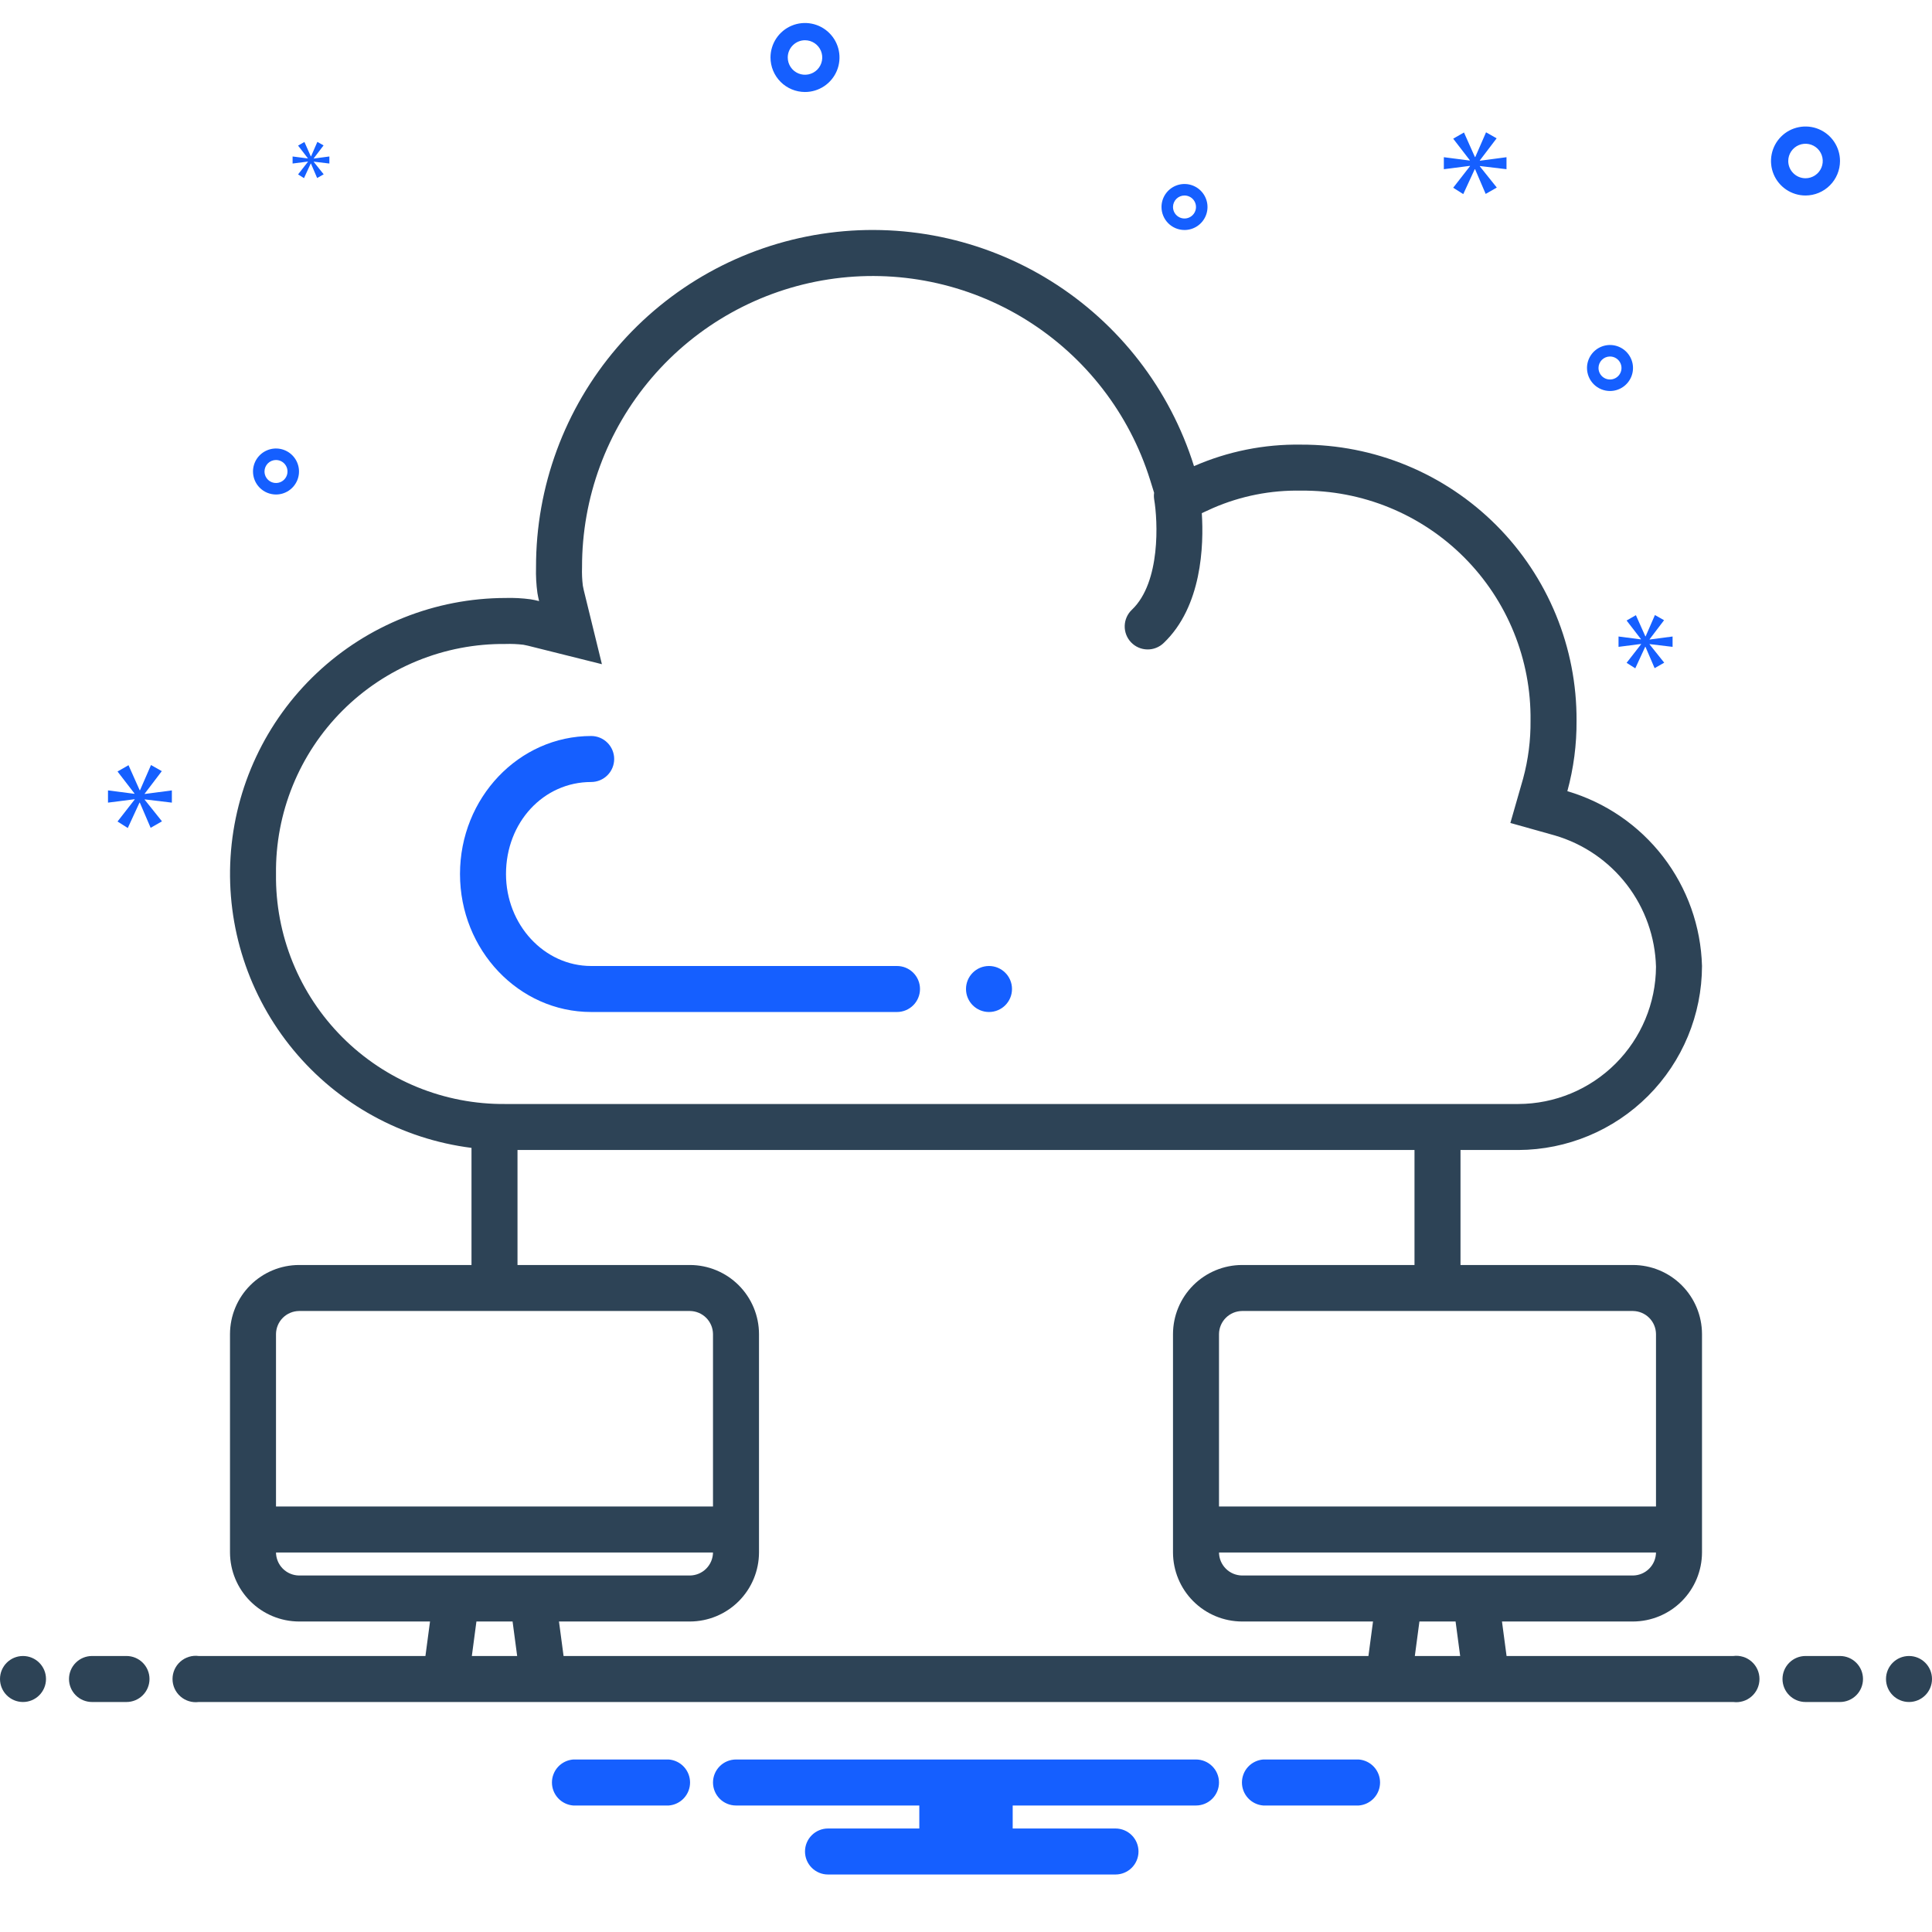 <svg xmlns="http://www.w3.org/2000/svg" width="168" height="168" viewBox="0 0 168 168" fill="none"><path d="M78 88C78.53 88 79.039 87.789 79.414 87.414C79.789 87.039 80 86.53 80 86C80 85.47 79.789 84.961 79.414 84.586C79.039 84.211 78.53 84 78 84H51.407C47.323 84 44 80.412 44 76C44 71.514 47.253 68 51.407 68C51.937 68 52.446 67.789 52.821 67.414C53.196 67.039 53.407 66.53 53.407 66C53.407 65.47 53.196 64.961 52.821 64.586C52.446 64.211 51.937 64 51.407 64C45.117 64 40 69.383 40 76C40 82.617 45.117 88 51.407 88H78ZM160 14C160 13.407 159.824 12.827 159.494 12.333C159.165 11.84 158.696 11.455 158.148 11.228C157.6 11.001 156.997 10.942 156.415 11.058C155.833 11.173 155.298 11.459 154.879 11.879C154.459 12.298 154.173 12.833 154.058 13.415C153.942 13.997 154.001 14.6 154.228 15.148C154.455 15.696 154.84 16.165 155.333 16.494C155.827 16.824 156.407 17 157 17C157.795 16.999 158.558 16.683 159.12 16.12C159.683 15.558 159.999 14.795 160 14ZM155.5 14C155.5 13.703 155.588 13.413 155.753 13.167C155.918 12.92 156.152 12.728 156.426 12.614C156.7 12.501 157.002 12.471 157.293 12.529C157.584 12.587 157.851 12.73 158.061 12.939C158.27 13.149 158.413 13.416 158.471 13.707C158.529 13.998 158.499 14.3 158.386 14.574C158.272 14.848 158.08 15.082 157.833 15.247C157.587 15.412 157.297 15.5 157 15.5C156.602 15.5 156.221 15.342 155.94 15.06C155.658 14.779 155.5 14.398 155.5 14ZM70 8C70.593 8 71.173 7.824 71.667 7.494C72.16 7.165 72.545 6.696 72.772 6.148C72.999 5.6 73.058 4.997 72.942 4.415C72.827 3.833 72.541 3.298 72.121 2.879C71.702 2.459 71.167 2.173 70.585 2.058C70.003 1.942 69.4 2.001 68.852 2.228C68.304 2.455 67.835 2.84 67.506 3.333C67.176 3.827 67 4.407 67 5C67.001 5.795 67.317 6.558 67.88 7.12C68.442 7.683 69.205 7.999 70 8ZM70 3.5C70.297 3.5 70.587 3.588 70.833 3.753C71.08 3.918 71.272 4.152 71.386 4.426C71.499 4.7 71.529 5.002 71.471 5.293C71.413 5.584 71.27 5.851 71.061 6.061C70.851 6.27 70.584 6.413 70.293 6.471C70.002 6.529 69.7 6.499 69.426 6.386C69.152 6.272 68.918 6.08 68.753 5.833C68.588 5.587 68.5 5.297 68.5 5C68.5 4.602 68.658 4.221 68.94 3.94C69.221 3.658 69.602 3.5 70 3.5ZM140 34C140.396 34 140.782 33.883 141.111 33.663C141.44 33.443 141.696 33.131 141.848 32.765C141.999 32.4 142.039 31.998 141.962 31.61C141.884 31.222 141.694 30.866 141.414 30.586C141.135 30.306 140.778 30.116 140.39 30.038C140.002 29.961 139.6 30.001 139.235 30.152C138.869 30.304 138.557 30.56 138.337 30.889C138.117 31.218 138 31.604 138 32C138.001 32.53 138.211 33.039 138.586 33.414C138.961 33.789 139.47 33.999 140 34ZM140 31C140.198 31 140.391 31.059 140.556 31.169C140.72 31.278 140.848 31.435 140.924 31.617C141 31.8 141.019 32.001 140.981 32.195C140.942 32.389 140.847 32.567 140.707 32.707C140.567 32.847 140.389 32.942 140.195 32.981C140.001 33.019 139.8 33 139.617 32.924C139.435 32.848 139.278 32.72 139.169 32.556C139.059 32.391 139 32.198 139 32C139 31.735 139.106 31.481 139.293 31.293C139.481 31.106 139.735 31 140 31ZM103 20C103.396 20 103.782 19.883 104.111 19.663C104.44 19.443 104.696 19.131 104.848 18.765C104.999 18.4 105.039 17.998 104.962 17.61C104.884 17.222 104.694 16.866 104.414 16.586C104.135 16.306 103.778 16.116 103.39 16.038C103.002 15.961 102.6 16.001 102.235 16.152C101.869 16.304 101.557 16.56 101.337 16.889C101.117 17.218 101 17.604 101 18C101.001 18.53 101.211 19.039 101.586 19.414C101.961 19.789 102.47 20 103 20ZM103 17C103.198 17 103.391 17.059 103.556 17.169C103.72 17.278 103.848 17.435 103.924 17.617C104 17.8 104.019 18.001 103.981 18.195C103.942 18.389 103.847 18.567 103.707 18.707C103.567 18.847 103.389 18.942 103.195 18.981C103.001 19.019 102.8 19 102.617 18.924C102.435 18.848 102.278 18.72 102.169 18.556C102.059 18.391 102 18.198 102 18C102 17.735 102.106 17.481 102.293 17.293C102.481 17.106 102.735 17 103 17ZM24 43C24.396 43 24.782 42.883 25.111 42.663C25.44 42.443 25.696 42.131 25.848 41.765C25.999 41.4 26.039 40.998 25.962 40.61C25.884 40.222 25.694 39.865 25.414 39.586C25.134 39.306 24.778 39.116 24.39 39.038C24.002 38.961 23.6 39.001 23.235 39.152C22.869 39.304 22.557 39.56 22.337 39.889C22.117 40.218 22 40.604 22 41C22 41.53 22.211 42.039 22.586 42.414C22.961 42.789 23.47 42.999 24 43ZM24 40C24.198 40 24.391 40.059 24.556 40.169C24.72 40.278 24.848 40.435 24.924 40.617C25 40.8 25.019 41.001 24.981 41.195C24.942 41.389 24.847 41.567 24.707 41.707C24.567 41.847 24.389 41.942 24.195 41.981C24.001 42.019 23.8 42 23.617 41.924C23.435 41.848 23.278 41.72 23.169 41.556C23.059 41.391 23 41.198 23 41C23 40.735 23.106 40.481 23.293 40.293C23.481 40.106 23.735 40 24 40Z" fill="#155FFF"></path><path d="M2 148C3.105 148 4 147.105 4 146C4 144.895 3.105 144 2 144C0.895 144 0 144.895 0 146C0 147.105 0.895 148 2 148Z" fill="#2D4356"></path><path d="M11 144H8C7.47 144 6.961 144.211 6.586 144.586C6.211 144.961 6 145.47 6 146C6 146.53 6.211 147.039 6.586 147.414C6.961 147.789 7.47 148 8 148H11C11.53 148 12.039 147.789 12.414 147.414C12.789 147.039 13 146.53 13 146C13 145.47 12.789 144.961 12.414 144.586C12.039 144.211 11.53 144 11 144ZM160 144H157C156.47 144 155.961 144.211 155.586 144.586C155.211 144.961 155 145.47 155 146C155 146.53 155.211 147.039 155.586 147.414C155.961 147.789 156.47 148 157 148H160C160.53 148 161.039 147.789 161.414 147.414C161.789 147.039 162 146.53 162 146C162 145.47 161.789 144.961 161.414 144.586C161.039 144.211 160.53 144 160 144Z" fill="#2D4356"></path><path d="M166 148C167.105 148 168 147.105 168 146C168 144.895 167.105 144 166 144C164.895 144 164 144.895 164 146C164 147.105 164.895 148 166 148Z" fill="#2D4356"></path><path d="M150.721 144H131.006L130.607 141H142C143.59 140.995 145.113 140.361 146.237 139.237C147.362 138.113 147.995 136.589 148 135V116C147.995 114.41 147.362 112.886 146.237 111.762C145.113 110.638 143.59 110.004 142 110H127V100H132.033C136.269 99.983 140.325 98.29 143.317 95.292C146.309 92.294 147.992 88.233 148 83.998C147.904 80.552 146.719 77.225 144.616 74.495C142.512 71.764 139.598 69.77 136.291 68.798C136.837 66.8 137.106 64.737 137.091 62.666C137.108 59.513 136.5 56.389 135.303 53.473C134.105 50.557 132.343 47.906 130.116 45.675C127.889 43.444 125.243 41.675 122.329 40.472C119.415 39.268 116.292 38.654 113.14 38.664C109.937 38.612 106.761 39.25 103.826 40.534C101.735 33.85 97.318 28.137 91.375 24.431C85.433 20.726 78.359 19.274 71.437 20.338C64.515 21.403 58.204 24.913 53.649 30.233C49.094 35.552 46.597 42.328 46.611 49.332C46.589 50.078 46.63 50.825 46.732 51.565C46.769 51.788 46.816 52.021 46.877 52.268C46.628 52.204 46.375 52.151 46.121 52.111C45.402 52.015 44.676 51.977 43.951 51.998C37.85 52.011 31.984 54.348 27.544 58.532C23.104 62.716 20.424 68.433 20.048 74.522C19.673 80.611 21.629 86.615 25.521 91.313C29.413 96.011 34.947 99.051 41 99.815V110H26C24.41 110.004 22.887 110.638 21.763 111.762C20.638 112.886 20.005 114.41 20 116V135C20.005 136.589 20.638 138.113 21.763 139.237C22.887 140.361 24.41 140.995 26 141H37.393L36.994 144H17.28C16.995 143.962 16.706 143.986 16.432 144.07C16.157 144.153 15.904 144.295 15.688 144.484C15.472 144.673 15.3 144.906 15.181 145.168C15.063 145.429 15.002 145.713 15.002 146C15.002 146.287 15.063 146.57 15.181 146.832C15.3 147.093 15.472 147.326 15.688 147.515C15.904 147.705 16.157 147.846 16.432 147.929C16.706 148.013 16.995 148.037 17.28 148H150.72C151.005 148.037 151.294 148.013 151.568 147.929C151.843 147.846 152.096 147.705 152.312 147.515C152.528 147.326 152.7 147.093 152.819 146.832C152.937 146.57 152.998 146.287 152.998 146C152.998 145.713 152.937 145.429 152.819 145.168C152.7 144.906 152.528 144.673 152.312 144.484C152.096 144.295 151.843 144.153 151.568 144.07C151.294 143.986 151.006 143.962 150.721 144ZM142 137H108C107.472 136.993 106.967 136.78 106.594 136.406C106.22 136.033 106.007 135.528 106 135H144C143.993 135.528 143.78 136.033 143.407 136.406C143.033 136.78 142.528 136.993 142 137ZM142 114C142.528 114.007 143.033 114.22 143.407 114.593C143.78 114.967 143.993 115.471 144 116V131H106V116C106.007 115.471 106.22 114.967 106.594 114.593C106.967 114.22 107.472 114.007 108 114H142ZM24 76C23.968 73.368 24.462 70.757 25.453 68.32C26.444 65.882 27.911 63.666 29.77 61.803C31.628 59.94 33.84 58.467 36.275 57.47C38.71 56.473 41.32 55.972 43.951 55.998C44.472 55.98 44.993 56.003 45.511 56.065C45.617 56.081 45.751 56.109 45.907 56.148L52.34 57.756L50.762 51.316C50.731 51.188 50.704 51.059 50.682 50.929C50.616 50.399 50.593 49.865 50.612 49.332C50.599 43.286 52.753 37.435 56.684 32.842C60.615 28.249 66.062 25.217 72.037 24.296C78.013 23.375 84.12 24.626 89.251 27.823C94.383 31.02 98.199 35.95 100.006 41.72L100.357 42.85C100.331 43.039 100.333 43.232 100.362 43.422C100.678 45.277 100.946 50.615 98.434 53.013C98.241 53.193 98.085 53.41 97.977 53.651C97.868 53.892 97.808 54.152 97.801 54.416C97.793 54.681 97.838 54.944 97.933 55.191C98.028 55.437 98.17 55.663 98.353 55.854C98.535 56.045 98.754 56.199 98.996 56.305C99.238 56.411 99.499 56.468 99.763 56.473C100.027 56.478 100.29 56.431 100.536 56.333C100.782 56.236 101.006 56.091 101.195 55.907C104.515 52.737 104.685 47.435 104.505 44.621L105.487 44.173C107.9 43.127 110.51 42.612 113.14 42.664C115.771 42.639 118.381 43.139 120.816 44.136C123.251 45.133 125.463 46.607 127.321 48.47C129.179 50.333 130.647 52.548 131.637 54.986C132.628 57.423 133.122 60.035 133.09 62.666C133.106 64.364 132.89 66.056 132.446 67.696L131.337 71.562L135.21 72.649C137.695 73.378 139.884 74.877 141.464 76.929C143.043 78.981 143.931 81.481 144 84.07C143.982 87.234 142.714 90.264 140.473 92.499C138.232 94.733 135.198 95.992 132.033 96H43.951C41.32 96.025 38.71 95.524 36.275 94.528C33.84 93.531 31.628 92.058 29.77 90.195C27.912 88.332 26.444 86.117 25.453 83.679C24.462 81.242 23.968 78.631 24 76ZM24 116C24.007 115.471 24.22 114.967 24.593 114.593C24.967 114.22 25.472 114.007 26 114H60C60.528 114.007 61.033 114.22 61.407 114.593C61.78 114.967 61.993 115.471 62 116V131H24V116ZM26 137C25.472 136.993 24.967 136.78 24.593 136.406C24.22 136.033 24.007 135.528 24 135H62C61.993 135.528 61.78 136.033 61.407 136.406C61.033 136.78 60.528 136.993 60 137H26ZM41.03 144L41.428 141H44.572L44.971 144H41.03ZM115.429 144H49.006L48.607 141H60C61.59 140.995 63.113 140.361 64.237 139.237C65.362 138.113 65.995 136.589 66 135V116C65.995 114.41 65.362 112.886 64.237 111.762C63.113 110.638 61.59 110.004 60 110H45V100H123V110H108C106.41 110.004 104.887 110.638 103.763 111.762C102.638 112.886 102.005 114.41 102 116V135C102.005 136.589 102.638 138.113 103.763 139.237C104.887 140.361 106.41 140.995 108 141H119.393L118.994 144H115.429ZM123.029 144L123.428 141H126.572L126.971 144H123.029Z" fill="#2D4356"></path><path d="M86 88C87.105 88 88 87.105 88 86C88 84.895 87.105 84 86 84C84.895 84 84 84.895 84 86C84 87.105 84.895 88 86 88Z" fill="#155FFF"></path><path d="M12.583 69.011L14.07 67.056L13.131 66.524L12.177 68.714H12.145L11.175 66.539L10.22 67.087L11.691 68.996V69.027L9.391 68.73V69.794L11.707 69.497V69.528L10.22 71.436L11.112 72L12.13 69.794H12.16L13.099 71.984L14.085 71.421L12.583 69.543V69.512L14.945 69.794V68.73L12.583 69.042V69.011ZM27.281 13.769L28.137 12.643L27.597 12.337L27.047 13.598H27.029L26.471 12.345L25.92 12.661L26.768 13.76V13.778L25.443 13.607V14.22L26.777 14.049V14.067L25.92 15.166L26.434 15.49L27.02 14.22H27.038L27.578 15.481L28.146 15.157L27.281 14.075V14.057L28.641 14.22V13.607L27.281 13.787V13.769ZM128.683 13.946L130.142 12.028L129.221 11.506L128.285 13.654H128.253L127.302 11.521L126.365 12.059L127.808 13.931V13.962L125.552 13.67V14.713L127.823 14.422V14.453L126.365 16.325L127.24 16.878L128.238 14.713H128.268L129.189 16.862L130.156 16.31L128.683 14.468V14.437L131 14.713V13.67L128.683 13.977V13.946ZM145.442 56.248V55.348L143.443 55.612V55.586L144.701 53.931L143.907 53.481L143.099 55.334H143.073L142.252 53.494L141.444 53.958L142.689 55.573V55.599L140.742 55.348V56.248L142.702 55.996V56.023L141.444 57.638L142.198 58.115L143.06 56.248H143.085L143.88 58.101L144.714 57.625L143.443 56.036V56.009L145.442 56.248ZM118.154 153H109.846C109.342 153.039 108.872 153.267 108.529 153.637C108.186 154.008 107.995 154.495 107.995 155C107.995 155.505 108.186 155.992 108.529 156.362C108.872 156.733 109.342 156.961 109.846 157H118.154C118.658 156.961 119.128 156.733 119.471 156.362C119.814 155.992 120.005 155.505 120.005 155C120.005 154.495 119.814 154.008 119.471 153.637C119.128 153.267 118.658 153.039 118.154 153ZM58.154 153H49.846C49.342 153.039 48.872 153.267 48.529 153.637C48.186 154.008 47.995 154.495 47.995 155C47.995 155.505 48.186 155.992 48.529 156.362C48.872 156.733 49.342 156.961 49.846 157H58.154C58.658 156.961 59.128 156.733 59.471 156.362C59.814 155.992 60.005 155.505 60.005 155C60.005 154.495 59.814 154.008 59.471 153.637C59.128 153.267 58.658 153.039 58.154 153ZM104 153H64C63.47 153 62.961 153.211 62.586 153.586C62.211 153.961 62 154.469 62 155C62 155.53 62.211 156.039 62.586 156.414C62.961 156.789 63.47 157 64 157H79.94V159H72C71.47 159 70.961 159.211 70.586 159.586C70.211 159.961 70 160.469 70 161C70 161.53 70.211 162.039 70.586 162.414C70.961 162.789 71.47 163 72 163H97C97.53 163 98.039 162.789 98.414 162.414C98.789 162.039 99 161.53 99 161C99 160.469 98.789 159.961 98.414 159.586C98.039 159.211 97.53 159 97 159H88.06V157H104C104.53 157 105.039 156.789 105.414 156.414C105.789 156.039 106 155.53 106 155C106 154.469 105.789 153.961 105.414 153.586C105.039 153.211 104.53 153 104 153Z" fill="#155FFF"></path></svg>